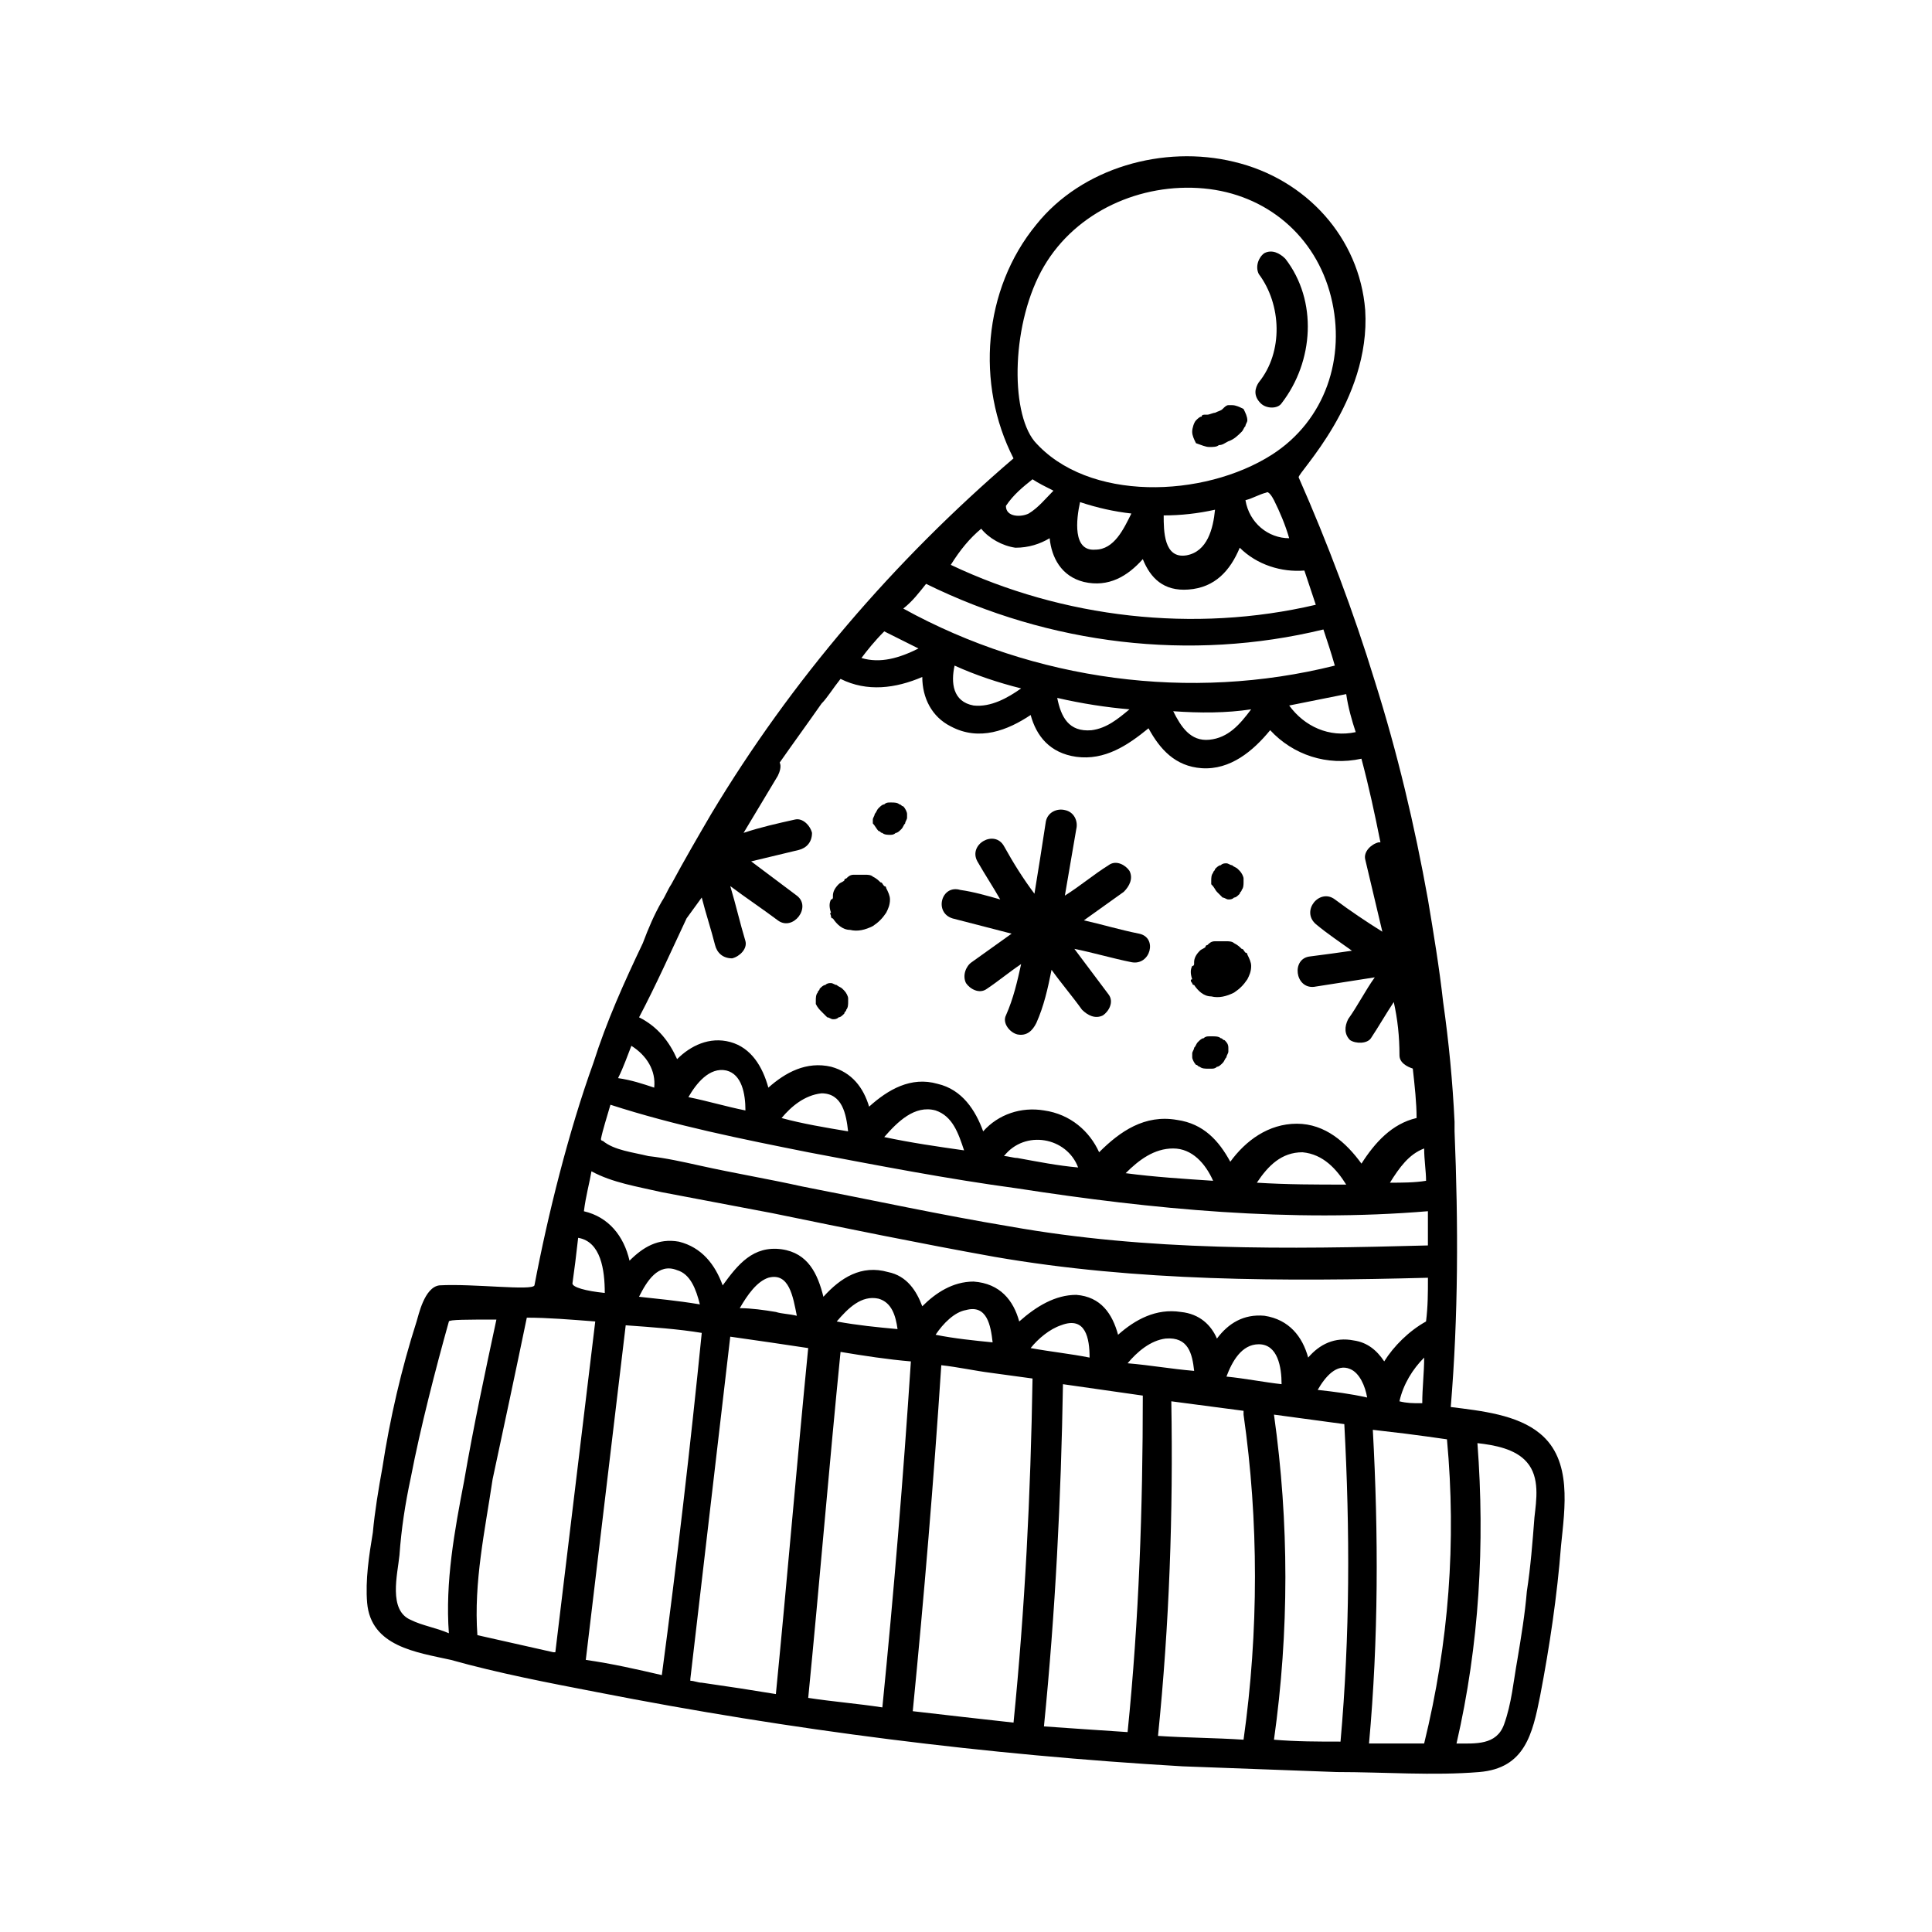 <?xml version="1.0" encoding="UTF-8"?>
<!-- Uploaded to: SVG Repo, www.svgrepo.com, Generator: SVG Repo Mixer Tools -->
<svg fill="#000000" width="800px" height="800px" version="1.1" viewBox="144 144 512 512" xmlns="http://www.w3.org/2000/svg">
 <g>
  <path d="m459.95 404.53s0 0.504 0.504 0.504c1.008 1.512 2.519 3.023 4.535 3.023 2.016 0.504 4.031 0 6.047-1.008 1.512-1.008 2.519-2.016 3.527-3.527 0.504-1.008 1.008-2.016 1.008-3.527 0-1.008-0.504-2.016-1.008-3.023 0 0 0-0.504-0.504-0.504-0.504-0.504-0.504-1.008-1.008-1.008-0.504-0.504-1.008-1.008-2.016-1.512-0.504-0.504-1.512-0.504-2.016-0.504h-1.512-1.512c-1.008 0-1.512 0.504-2.016 1.008 0 0-0.504 0-0.504 0.504-0.504 0.504-1.008 0.504-1.512 1.008-1.008 1.008-1.512 2.016-1.512 3.023v0.504s0 0.504-0.504 0.504c-0.504 1.008-0.504 2.016 0 3.527-0.504 0-0.504 0.504 0 1.008z"/>
  <path d="m364.23 386.9s0 0.504 0.504 0.504c1.008 1.512 2.519 3.023 4.535 3.023 2.016 0.504 4.031 0 6.047-1.008 1.512-1.008 2.519-2.016 3.527-3.527 0.504-1.008 1.008-2.016 1.008-3.527 0-1.008-0.504-2.016-1.008-3.023 0 0 0-0.504-0.504-0.504-0.504-0.504-0.504-1.008-1.008-1.008-0.504-0.504-1.008-1.008-2.016-1.512-0.504-0.504-1.512-0.504-2.016-0.504h-1.512-1.512c-1.008 0-1.512 0.504-2.016 1.008 0 0-0.504 0-0.504 0.504-0.504 0.504-1.008 0.504-1.512 1.008-1.008 1.008-1.512 2.016-1.512 3.023v0.504s0 0.504-0.504 0.504c-0.504 1.008-0.504 2.016 0 3.527-0.504 0 0 0.504 0 1.008z"/>
  <path d="m466.5 380.35c0.504 0 0.504 0 0 0 1.008 1.008 1.008 1.008 1.512 1.512 0.504 0 1.008 0.504 1.512 0.504 0.504 0 1.008 0 1.512-0.504 0.504 0 1.008-0.504 1.512-1.008 0-0.504 0.504-0.504 0.504-1.008 0.504-0.504 0.504-1.512 0.504-2.016v-1.008c0-0.504-0.504-1.512-1.008-2.016l-0.504-0.504c-0.504-0.504-1.008-0.504-1.512-1.008-0.504 0-1.008-0.504-1.512-0.504-0.504 0-1.008 0-1.512 0.504-0.504 0-1.008 0.504-1.512 1.008 0 0.504-0.504 0.504-0.504 1.008-0.504 0.504-0.504 1.512-0.504 2.016v1.008c1.008 1.008 1.008 1.512 1.512 2.016z"/>
  <path d="m361.71 412.09v0l1.512 1.512c0.504 0 1.008 0.504 1.512 0.504s1.008 0 1.512-0.504c0.504 0 1.008-0.504 1.512-1.008 0-0.504 0.504-0.504 0.504-1.008 0.504-0.504 0.504-1.512 0.504-2.016v-1.008c0-0.504-0.504-1.512-1.008-2.016l-0.504-0.504c-0.504-0.504-1.008-0.504-1.512-1.008-0.504 0-1.008-0.504-1.512-0.504-0.504 0-1.008 0-1.512 0.504-0.504 0-1.008 0.504-1.512 1.008 0 0.504-0.504 0.504-0.504 1.008-0.504 0.504-0.504 1.512-0.504 2.016v1.008c0.504 1.008 1.008 1.512 1.512 2.016z"/>
  <path d="m376.82 364.23c0.504 0 0.504 0.504 1.008 0.504 0.504 0.504 1.512 0.504 2.016 0.504s1.008 0 1.512-0.504c0.504 0 1.008-0.504 1.512-1.008s0.504-1.008 1.008-1.512c0-0.504 0.504-1.008 0.504-1.512v-1.008c0-0.504-0.504-1.512-1.008-2.016-0.504 0-0.504-0.504-1.008-0.504-0.504-0.504-1.512-0.504-2.016-0.504h-0.504c-0.504 0-1.008 0-1.512 0.504-0.504 0-1.008 0.504-1.512 1.008-0.504 0.504-0.504 1.008-1.008 1.512 0 0.504-0.504 1.008-0.504 1.512v1.008c0.504 0.504 1.008 1.512 1.512 2.016z"/>
  <path d="m468.52 419.65c-0.504 0-0.504-0.504-1.008-0.504-0.504-0.504-1.512-0.504-2.016-0.504h-1.008c-0.504 0-1.008 0-1.512 0.504-0.504 0-1.008 0.504-1.512 1.008-0.504 0.504-0.504 1.008-1.008 1.512 0 0.504-0.504 1.008-0.504 1.512v1.008c0 0.504 0.504 1.512 1.008 2.016 0.504 0 0.504 0.504 1.008 0.504 0.504 0.504 1.512 0.504 2.016 0.504h1.008c0.504 0 1.008 0 1.512-0.504 0.504 0 1.008-0.504 1.512-1.008 0.504-0.504 0.504-1.008 1.008-1.512 0-0.504 0.504-1.008 0.504-1.512v-1.008c0-1.008-0.504-1.512-1.008-2.016z"/>
  <path d="m478.09 250.87c1.512 1.512 4.535 1.512 5.543 0 8.566-11.082 9.574-27.207 1.008-38.289-1.512-1.512-3.527-2.519-5.543-1.512-1.512 1.008-2.519 3.527-1.512 5.543 6.047 8.062 6.551 20.656 0 28.719-1.008 1.508-1.512 3.523 0.504 5.539z"/>
  <path d="m396.47 387.4 15.617 4.031c-3.527 2.519-7.055 5.039-10.578 7.559-1.512 1.008-2.519 3.523-1.512 5.539 1.008 1.512 3.527 3.023 5.543 1.512 3.023-2.016 6.047-4.535 9.07-6.551-1.008 4.535-2.016 9.07-4.031 13.602-1.008 2.016 1.008 4.535 3.023 5.039 2.519 0.504 4.031-1.008 5.039-3.023 2.016-4.535 3.023-9.07 4.031-14.105 2.519 3.527 5.543 7.055 8.062 10.578 1.512 1.512 3.527 2.519 5.543 1.512 1.512-1.008 3.023-3.527 1.512-5.543-3.023-4.031-6.047-8.062-9.07-12.09 5.039 1.008 10.078 2.519 15.113 3.527 5.039 1.008 7.055-6.551 2.016-7.559-5.039-1.008-10.078-2.519-14.609-3.527l10.578-7.559c1.512-1.512 2.519-3.527 1.512-5.543-1.008-1.512-3.527-3.023-5.543-1.512-4.031 2.519-7.559 5.543-11.586 8.062 1.008-6.047 2.016-11.586 3.023-17.633 0.504-2.016-0.504-4.535-3.023-5.039-2.016-0.504-4.535 0.504-5.039 3.023-1.008 6.551-2.016 13.098-3.023 19.145-3.023-4.031-5.543-8.062-8.062-12.594-2.519-4.535-9.574-0.504-7.055 4.031 2.016 3.527 4.031 6.551 6.047 10.078-3.527-1.008-7.055-2.016-10.578-2.519-5.043-1.508-7.059 6.047-2.019 7.559z"/>
  <path d="m302.26 592.45c51.387 10.078 103.28 16.625 155.17 19.648 13.602 0.504 27.207 1.008 40.809 1.512 12.594 0 25.695 1.008 37.785 0 12.09-1.008 14.105-10.078 16.121-20.152 2.519-13.098 4.535-26.703 5.543-39.801 1.008-10.078 3.023-22.672-5.543-29.727-6.047-5.039-15.617-6.047-23.68-7.055 2.016-24.184 2.016-48.367 1.008-73.051v-2.519c-0.504-10.578-1.512-21.16-3.023-31.738-1.008-9.07-2.519-18.137-4.031-27.207-3.527-19.648-8.062-38.793-14.105-57.938-5.543-18.137-12.594-36.777-20.152-53.906-0.504-1.008 19.145-20.152 17.633-44.336-1.512-19.145-15.617-34.762-34.762-39.297-18.641-4.535-40.305 1.512-52.395 16.625-14.105 17.129-16.121 42.32-6.047 61.969-31.734 27.207-58.941 58.945-80.102 94.215-3.527 6.047-7.055 12.09-10.578 18.641-1.008 1.512-1.512 3.023-2.519 4.535-2.016 3.527-3.527 7.055-5.039 11.082-5.039 10.578-9.574 20.656-13.098 31.738-6.551 18.137-12.09 40.305-15.617 58.945-0.504 1.512-16.121-0.504-25.191 0-4.031 0.504-5.543 8.062-6.047 9.574-4.031 12.594-7.055 25.695-9.07 38.793-1.008 5.543-2.016 11.586-2.519 17.129-1.008 6.047-2.016 12.594-1.512 18.641 1.008 11.586 13.098 13.098 22.168 15.113 12.598 3.527 25.695 6.047 38.793 8.566zm233.27-66c4.535 0.504 10.078 1.512 13.098 5.039 3.527 4.031 2.519 10.078 2.016 14.609-0.504 6.551-1.008 13.098-2.016 19.648-0.504 6.047-1.512 12.09-2.519 18.137-1.008 5.543-1.512 11.586-3.527 17.129s-7.559 5.039-12.594 5.039c6.047-26.195 7.559-52.898 5.543-79.602zm-236.29 57.438c3.527-29.727 7.055-58.945 10.578-88.672 7.055 0.504 14.105 1.008 20.152 2.016-3.023 30.23-6.551 60.457-10.578 90.688-6.551-1.516-13.102-3.023-20.152-4.031zm14.105-96.23c2.016-4.031 5.039-9.07 10.078-7.055 3.527 1.008 5.039 5.039 6.047 9.07-6.051-1.008-11.59-1.512-16.125-2.016zm16.625 102.27c-1.008 0-2.016-0.504-3.023-0.504v-0.504c3.527-30.23 7.055-60.457 10.578-90.688 7.055 1.008 14.105 2.016 20.656 3.023-3.023 30.73-5.543 60.961-8.566 91.691-6.043-1.004-12.59-2.012-19.645-3.019zm10.078-99.25c2.016-3.527 4.535-7.055 7.559-8.062 5.543-1.512 6.551 5.039 7.559 10.078-2.016-0.504-4.031-0.504-5.543-1.008-3.027-0.504-6.555-1.008-9.574-1.008zm37.785 105.8c-6.551-1.008-13.098-1.512-19.648-2.519 3.023-30.73 5.543-61.465 8.566-91.691 6.047 1.008 12.594 2.016 18.641 2.519-2.019 30.73-4.535 61.461-7.559 91.691zm-12.094-102.27c3.023-3.527 6.551-7.055 11.082-6.047 3.527 1.008 4.535 4.535 5.039 8.062-5.539-0.504-10.578-1.008-16.121-2.016zm46.855 106.3c-9.07-1.008-18.137-2.016-26.703-3.023 3.023-30.73 5.543-60.961 7.559-91.691 4.535 0.504 9.07 1.512 13.098 2.016 3.527 0.504 7.559 1.008 11.082 1.512-0.5 30.73-2.012 60.957-5.035 91.188zm-20.656-102.78c2.016-3.023 5.039-6.047 8.062-6.551 5.543-1.512 6.551 4.031 7.055 8.566-5.039-0.504-10.078-1.008-15.117-2.016zm25.191 3.527c2.016-2.519 5.039-5.039 8.062-6.047 6.551-2.519 7.559 3.527 7.559 8.566-5.043-1.008-10.078-1.512-15.621-2.519zm25.695 101.77c-7.559-0.504-15.113-1.008-22.168-1.512 3.023-30.23 4.535-60.457 5.039-90.688l21.16 3.023c-0.004 29.727-1.012 59.449-4.031 89.176zm0-97.742c2.519-3.023 6.047-6.047 10.078-6.551 6.047-0.504 7.055 4.031 7.559 8.566-6.051-0.504-11.594-1.512-17.637-2.016zm30.73 99.758c-7.559-0.504-15.113-0.504-22.672-1.008 3.023-29.727 4.031-58.945 3.527-88.672l19.145 2.519v1.008c4.031 28.211 4.031 57.434 0 86.152zm-4.535-96.23c1.512-4.031 4.031-8.566 8.566-8.566 5.039 0 6.047 6.047 6.047 10.578-4.535-0.5-9.574-1.508-14.613-2.012zm30.23 96.734c-6.047 0-11.586 0-17.633-0.504 4.031-28.719 4.031-57.434 0-86.152l18.641 2.519c1.512 28.211 1.512 55.922-1.008 84.137zm-6.047-93.207c2.016-3.527 5.039-7.055 8.566-5.543 2.519 1.008 4.031 4.535 4.535 7.559-4.535-1.008-8.566-1.512-13.102-2.016zm34.258 13.098c2.519 27.207 0.504 53.906-6.047 80.609h-11.586-3.023c2.519-27.711 2.519-55.418 1.008-83.129l8.566 1.008c4.031 0.508 7.559 1.008 11.082 1.512zm-12.594-10.074c1.008-4.535 3.527-8.566 6.551-11.586 0 4.031-0.504 8.062-0.504 12.09h-0.504c-2.016 0-3.527 0-5.543-0.504zm7.055-58.441c-3.023 0.504-6.551 0.504-9.574 0.504 2.519-4.031 5.039-7.559 9.07-9.07 0 3.023 0.504 6.047 0.504 8.566zm-18.641-118.9c-7.055 1.512-13.602-1.512-17.633-7.055 5.039-1.008 10.078-2.016 15.113-3.023 0.504 3.527 1.512 7.055 2.519 10.078zm-82.625-123.43c8.566-14.609 25.695-22.168 42.32-20.656 16.625 1.512 29.727 12.594 33.754 28.719 4.031 16.121-1.512 32.746-15.617 41.816-18.137 11.586-48.871 12.594-62.977-3.527-6.551-8.062-6.047-31.742 2.519-46.352zm64.988 72.043c-5.543 0-10.578-4.031-11.586-10.078 2.016-0.504 3.527-1.512 5.543-2.016 0.504-0.504 1.512 1.008 2.016 2.016 1.512 3.027 3.019 6.551 4.027 10.078zm-19.648-7.555c-0.504 5.039-2.016 11.082-7.559 12.09-6.047 1.008-6.047-6.551-6.047-10.578 4.539-0.004 9.074-0.504 13.605-1.512zm-35.77-2.016c4.535 1.512 9.07 2.519 13.602 3.023-2.016 4.031-4.535 9.574-9.574 9.574-6.043 0.5-5.035-8.066-4.027-12.598v0zm-12.594-6.047c1.512 1.008 3.527 2.016 5.543 3.023-2.016 2.016-4.031 4.535-6.551 6.047-2.016 1.008-6.047 1.008-6.047-2.016 2.016-3.023 4.535-5.039 7.055-7.055zm-13.605 13.098c2.016 2.519 5.543 4.535 9.07 5.039 3.527 0 6.551-1.008 9.07-2.519 0.504 5.039 3.023 10.078 9.07 11.586 6.551 1.512 11.586-1.512 15.617-6.047 2.016 5.039 5.543 8.566 12.09 8.062 7.055-0.504 11.082-5.039 13.602-11.082 4.535 4.535 11.082 6.551 17.129 6.047 1.008 3.023 2.016 6.047 3.023 9.07-32.242 7.559-67.008 3.527-96.73-10.578 2.519-4.035 5.039-7.059 8.059-9.578zm-14.609 14.613c32.746 16.121 70.031 20.656 105.3 12.09 1.008 3.023 2.016 6.047 3.023 9.574-38.289 9.574-79.602 4.031-114.36-15.113 2.516-2.019 4.027-4.035 6.043-6.551zm86.152 33.25c-3.023 4.031-6.047 7.559-11.082 8.062-5.039 0.504-7.559-3.527-9.574-7.559 7.055 0.504 14.105 0.504 20.656-0.504zm-32.246 0c-3.023 2.519-6.047 5.039-10.078 5.543-6.047 0.504-8.062-3.527-9.07-8.566 6.555 1.512 13.105 2.519 19.148 3.023zm-28.715-5.543c-3.527 2.519-8.062 5.039-12.594 4.535-5.543-1.008-6.047-6.047-5.039-10.578 5.539 2.516 11.586 4.531 17.633 6.043zm-36.273-15.113c3.023 1.512 6.047 3.023 9.07 4.535-5.039 2.519-10.078 4.031-15.113 2.519 1.508-2.016 3.523-4.535 6.043-7.055zm-52.398 76.074c1.512-2.016 2.519-3.527 4.031-5.543 1.008 4.031 2.519 8.566 3.527 12.594 0.504 2.016 2.016 3.527 4.535 3.527 2.016-0.504 4.031-2.519 3.527-4.535-1.512-5.039-2.519-9.574-4.031-14.609 4.031 3.023 8.566 6.047 12.594 9.07 4.031 3.023 9.07-3.527 5.039-6.551-4.031-3.023-8.062-6.047-12.09-9.07l12.594-3.023c2.016-0.504 3.527-2.016 3.527-4.535-0.504-2.016-2.519-4.031-4.535-3.527-4.535 1.008-9.07 2.016-13.602 3.527 3.023-5.039 6.047-10.078 9.07-15.113 0.504-1.008 1.008-2.519 0.504-3.527 3.527-5.039 7.559-10.578 11.082-15.617 1.512-1.512 3.023-4.031 5.039-6.551 7.055 3.527 14.609 2.519 21.664-0.504 0 5.543 2.519 10.578 7.559 13.098 7.559 4.031 15.113 1.008 21.16-3.023 1.512 5.543 5.039 10.078 12.09 11.082 7.559 1.008 13.602-3.023 19.145-7.559 3.023 5.543 7.055 10.078 14.105 10.578 7.559 0.504 13.602-4.535 18.137-10.078 6.047 6.551 15.113 9.574 24.184 7.559 2.016 7.559 3.527 14.609 5.039 22.168h-0.504c-2.016 0.504-4.031 2.519-3.527 4.535 1.512 6.551 3.023 12.594 4.535 19.145-4.031-2.519-8.566-5.543-12.594-8.566-4.031-3.023-9.07 3.023-5.039 6.551 3.023 2.519 6.047 4.535 9.574 7.055-3.527 0.504-7.055 1.008-11.082 1.512-5.039 0.504-4.031 8.566 1.008 8.062l16.121-2.519c-2.519 3.527-4.535 7.559-7.055 11.082-1.008 2.016-1.008 4.031 0.504 5.543 1.512 1.008 4.535 1.008 5.543-0.504 2.016-3.023 4.031-6.551 6.047-9.574 1.008 4.535 1.512 9.07 1.512 14.105 0 2.016 2.016 3.023 3.527 3.527 0.504 4.535 1.008 9.07 1.008 13.098-6.551 1.512-11.082 6.551-14.609 12.09-4.031-5.543-9.574-10.578-17.129-10.578-7.559 0-13.602 4.535-17.633 10.078-3.023-5.543-7.055-10.078-14.105-11.082-8.566-1.512-15.113 3.023-20.656 8.566-2.519-5.543-7.559-10.078-14.609-11.082-6.047-1.008-12.09 1.008-16.121 5.543-2.016-5.543-5.543-11.082-12.09-12.594-7.055-2.016-13.098 1.512-18.137 6.047-1.512-5.039-4.535-9.07-10.078-10.578-6.551-1.512-12.09 1.512-16.625 5.543-1.512-5.543-4.535-10.578-10.078-12.09-5.543-1.512-10.578 1.008-14.105 4.535-2.016-4.535-5.039-8.566-10.078-11.082 4.523-8.57 8.551-17.637 12.582-26.203zm174.82 70.535c-8.062 0-15.617 0-23.68-0.504 3.023-4.535 6.551-8.062 12.09-8.062 5.543 0.504 9.07 4.535 11.59 8.566zm-35.27-1.008c-7.559-0.504-15.617-1.008-23.176-2.016 3.527-3.527 7.559-6.551 12.594-6.551 5.043 0 8.566 4.031 10.582 8.566zm-35.77-3.527c-5.543-0.504-10.578-1.512-16.121-2.519-1.008 0-2.519-0.504-3.527-0.504 5.543-7.055 16.625-5.039 19.648 3.023zm-30.227-4.535c-7.055-1.008-14.105-2.016-21.16-3.527 3.527-4.031 8.062-8.566 13.602-7.055 4.535 1.516 6.047 6.047 7.559 10.582zm-30.734-5.039c-6.047-1.008-12.09-2.016-17.633-3.527 2.519-3.023 6.047-6.047 10.578-6.551 5.543 0.004 6.551 5.547 7.055 10.078zm-27.207-5.539c-5.039-1.008-10.078-2.519-15.113-3.527 2.016-3.527 5.543-8.062 10.078-7.055 4.031 1.008 5.035 6.047 5.035 10.582zm-30.227-17.129c4.031 2.519 6.551 6.551 6.047 11.082-3.023-1.008-6.047-2.016-9.574-2.519 1.512-3.023 2.519-6.047 3.527-8.562zm-5.543 15.617c17.129 5.543 34.762 9.07 52.395 12.594 18.641 3.527 36.777 7.055 55.418 9.574 35.77 5.543 72.547 9.07 108.82 6.047v9.07c-37.281 1.008-74.059 1.512-110.84-5.039-18.137-3.023-36.777-7.055-54.914-10.578-9.07-2.016-18.137-3.527-27.207-5.543-4.535-1.008-9.07-2.016-13.602-2.519-4.031-1.008-9.07-1.512-12.09-4.031 0 0-0.504 0-0.504-0.504 0.504-2.523 1.512-5.543 2.519-9.07zm-5.039 17.633c5.543 3.023 12.09 4.031 18.641 5.543l29.223 5.543c19.648 4.031 39.297 8.062 58.945 11.586 37.785 6.551 76.578 6.551 114.87 5.543 0 4.031 0 7.559-0.504 11.586-4.535 2.519-8.566 6.551-11.082 10.578-2.016-3.023-4.535-5.039-8.062-5.543-5.039-1.008-9.07 1.008-12.09 4.535-1.512-5.543-5.039-10.078-11.586-11.082-5.543-0.504-9.574 2.016-12.594 6.047-1.512-3.527-4.535-6.551-9.574-7.055-6.551-1.008-12.09 2.016-16.625 6.047-1.512-5.543-4.535-10.078-11.082-10.578-5.543 0-10.578 3.023-15.113 7.055-1.512-5.543-5.039-10.078-12.09-10.578-5.543 0-10.078 3.023-13.602 6.551-1.512-4.031-4.031-8.062-9.07-9.07-7.055-2.016-12.594 1.512-17.129 6.551-1.512-6.047-4.031-11.586-11.082-12.594-7.559-1.008-11.586 4.031-15.617 9.574-2.016-5.543-5.543-10.078-11.586-11.586-5.543-1.008-9.574 1.512-13.098 5.039-1.512-6.551-5.543-11.586-12.09-13.098 0.492-4.043 1.5-7.57 2-10.594zm-3.523 17.633c6.047 1.008 7.055 8.566 7.055 14.609-5.039-0.504-8.566-1.512-8.566-2.519 0.504-3.523 1.008-7.555 1.512-12.09zm-13.605 21.16c5.543 0 11.586 0.504 18.137 1.008-3.527 29.223-7.055 58.441-10.578 87.664h-0.504c-6.551-1.512-13.602-3.023-20.152-4.535-1.008-14.105 2.016-27.711 4.031-41.312 3.023-14.105 6.043-28.215 9.066-42.824zm-30.73 80.105c-6.047-2.519-3.527-12.09-3.023-17.129 0.504-7.055 1.512-13.602 3.023-20.656 2.519-13.098 6.551-28.719 10.078-41.312 0-0.504 5.039-0.504 12.594-0.504-3.023 14.105-6.047 28.215-8.566 42.824-2.519 13.098-5.039 26.703-4.031 40.305-3.523-1.512-7.051-2.016-10.074-3.527z"/>
  <path d="m464.48 262.46c1.008 0 2.016 0 2.519-0.504 1.008 0 1.512-0.504 2.519-1.008 1.512-0.504 2.519-1.512 3.527-2.519 0.504-0.504 0.504-1.008 1.008-1.512 0-0.504 0.504-1.008 0.504-1.512 0-1.008-0.504-2.016-1.008-3.023-1.008-0.504-2.016-1.008-3.023-1.008h-1.008c-0.504 0-1.008 0.504-1.512 1.008-0.504 0.504-1.008 0.504-2.016 1.008-0.504 0-1.512 0.504-2.016 0.504h-0.504c-0.504 0-1.008 0-1.008 0.504-0.504 0-1.008 0.504-1.512 1.008-0.504 0.504-1.008 2.016-1.008 3.023 0 1.008 0.504 2.016 1.008 3.023 1.516 0.504 2.519 1.008 3.527 1.008z"/>
 </g>
</svg>